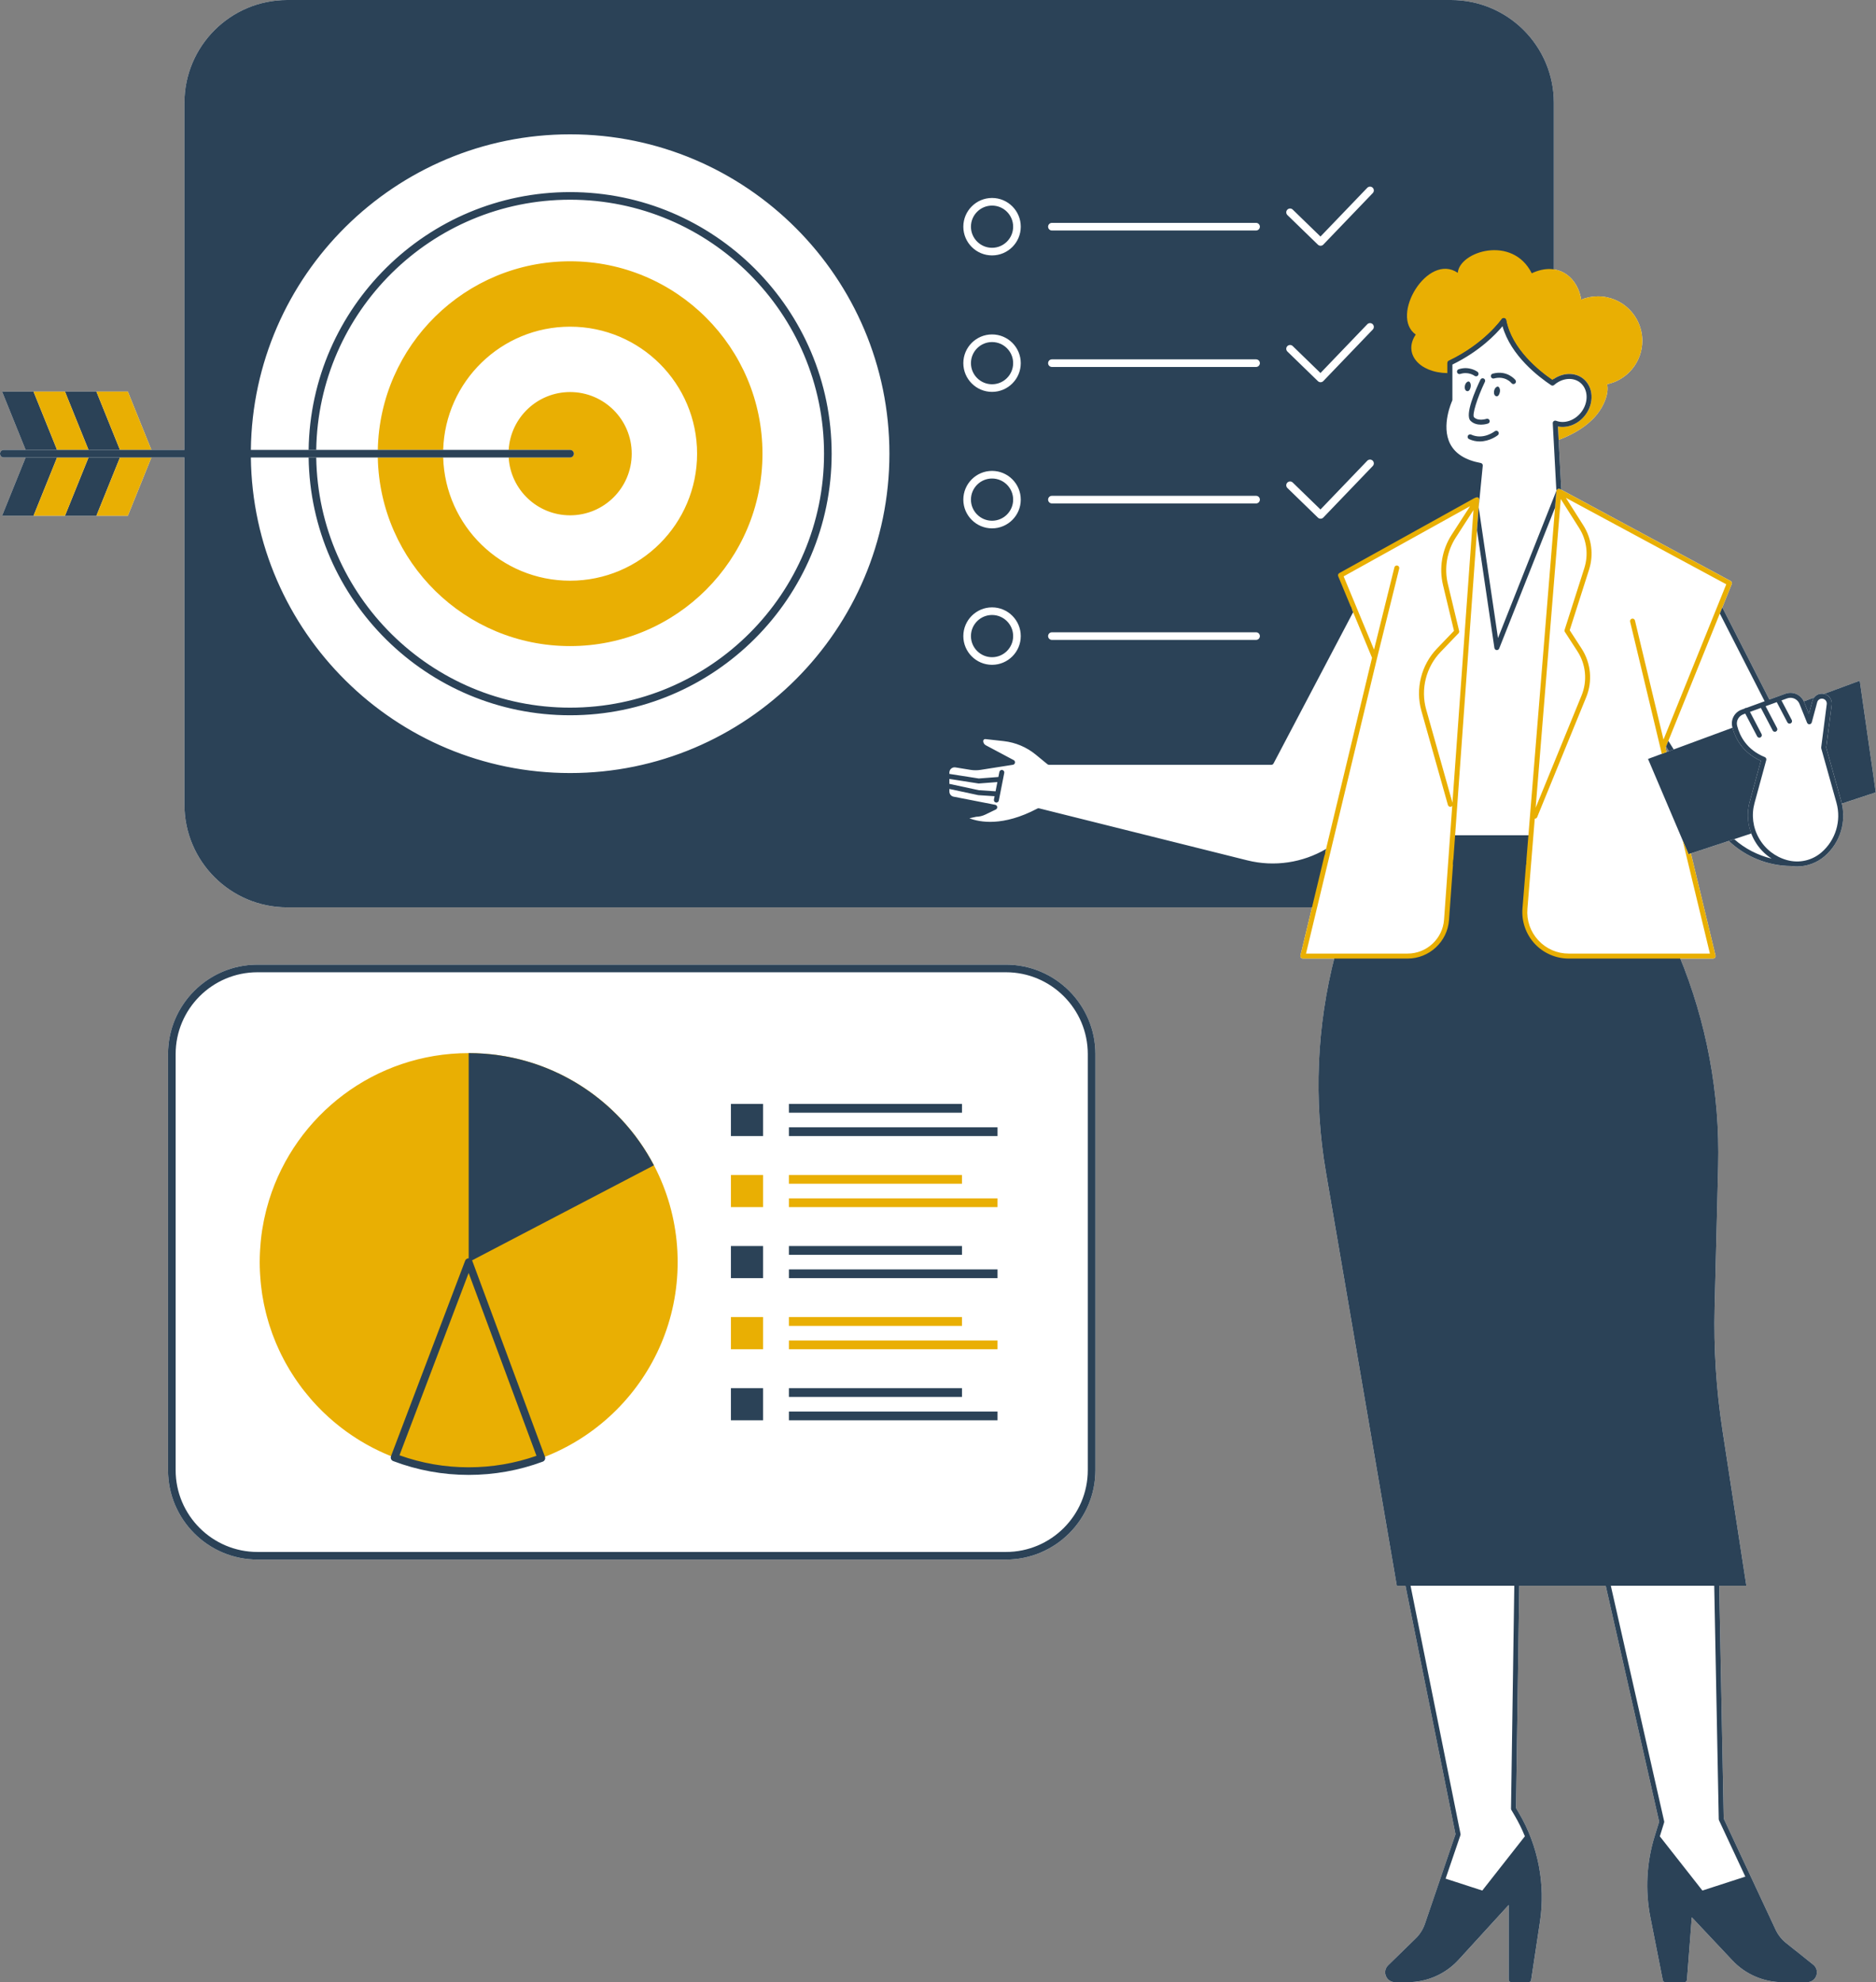 <?xml version="1.0" encoding="UTF-8" standalone="no"?><svg xmlns="http://www.w3.org/2000/svg" xmlns:xlink="http://www.w3.org/1999/xlink" fill="#2b4257" height="398.3" preserveAspectRatio="xMidYMid meet" version="1" viewBox="0.0 0.0 377.0 398.3" width="377" zoomAndPan="magnify"><rect x="0.0" y="0.0" width="377.0" height="398.3" fill="#808080" stroke="none"/><g fill="#ffffff" id="change1_2"><path d="M376.951,159.226l-3.217-22.445l-7.178,2.652c0.006,0.001,0.012,0.001,0.018,0.002 c-0.791-0.182-1.574,0.13-2.029,0.741l-2.059,0.761c0.023,0.049,0.053,0.091,0.074,0.142c-0.6-1.494-2.253-2.233-3.769-1.683 l-3.221,1.171l-9.456-18.517l1.893-4.683c0.095-0.236-0.002-0.507-0.227-0.628l-34.025-18.337l-0.534-10.014 c2.643-0.974,7.11-3.151,9.017-7.196c0.819-1.737,0.933-3.027,0.725-3.984c4.038-0.855,7.069-4.438,7.069-8.731 c0-4.93-3.997-8.927-8.927-8.927c-1.187,0-2.316,0.236-3.352,0.657c-0.477-3.089-2.506-5.641-5.492-6.078V20.672 C312.262,9.255,303.006,0,291.59,0H57.733C46.316,0,37.062,9.255,37.062,20.672v69.726h-6.638l-4.73-11.707h-6.318h-6.318H6.739 H0.42l4.73,11.707H0.766C0.343,90.398,0,90.741,0,91.164s0.343,0.766,0.766,0.766H5.15l-4.73,11.707h6.318h6.318h6.318h6.318 l4.73-11.707h6.638v69.727c0,11.417,9.255,20.672,20.672,20.672h205.926l-2.325,9.668c-0.035,0.149-0.001,0.307,0.094,0.427 s0.239,0.19,0.393,0.19h6.303c-3.533,13.997-4.123,28.594-1.678,42.859l14.255,83.172h1.746l10.051,49.923l-6.147,18.017 c-0.374,1.097-1.011,2.104-1.841,2.914l-5.545,5.408c-0.588,0.573-0.761,1.401-0.451,2.161s1.012,1.232,1.832,1.232h2.582 c3.867,0,7.582-1.638,10.19-4.493l10.068-11.019v15.012c0,0.276,0.224,0.5,0.5,0.5h3.518c0.247,0,0.457-0.181,0.494-0.425 l1.774-11.713c1.142-7.533-0.36-15.297-4.229-21.86l-0.586-0.994l0.656-44.663h17.372l10.738,47.414l-0.905,2.918 c-1.632,5.26-1.929,10.895-0.86,16.297l2.496,12.623c0.046,0.234,0.252,0.403,0.49,0.403h3.87c0.262,0,0.479-0.201,0.498-0.462 l0.969-12.58l8.184,8.698c2.6,2.761,6.264,4.344,10.053,4.344h4.928c0.852,0,1.585-0.52,1.866-1.323 c0.281-0.805,0.033-1.667-0.632-2.199l-5.46-4.361c-0.888-0.709-1.61-1.628-2.091-2.657l-10.429-22.323l-0.907-46.791h5.451 l-4.791-31.183c-1.26-8.199-1.789-16.495-1.582-24.787l0.711-28.443c0.356-14.271-2.252-28.435-7.613-41.618h6.59 c0.153,0,0.298-0.07,0.393-0.19s0.129-0.277,0.094-0.427l-4.941-20.509l7.612-2.513c3.36,3.186,7.86,5.021,12.536,5.043 c0.395,0.055,0.79,0.087,1.184,0.087c2.013,0,3.986-0.715,5.552-2.062c3.024-2.599,4.342-6.702,3.438-10.564L376.951,159.226z M335.179,151.024l-0.278,0.103l-0.202-0.839l0.11-0.273v0l0.585,0.929L335.179,151.024z"/><path d="M202.157,193.835H51.741c-9.911,0-17.975,8.063-17.975,17.975v83.597c0,9.912,8.063,17.976,17.975,17.976 h150.416c9.912,0,17.976-8.063,17.976-17.976v-83.597C220.133,201.898,212.069,193.835,202.157,193.835z"/></g><g id="change1_1"><path d="M304.812,364.555c3.822,6.485,5.294,14.089,4.166,21.532l-1.774,11.712h-3.518v-16.3l-10.937,11.97 c-2.52,2.759-6.084,4.33-9.821,4.33h-2.583c-1.325,0-1.98-1.61-1.032-2.535l5.544-5.408c0.891-0.869,1.564-1.935,1.966-3.112 l6.19-18.144l-10.671-53.002h22.515l-0.704,47.843L304.812,364.555z M358.606,390.806c-0.952-0.761-1.716-1.731-2.232-2.836 l-10.473-22.419l-0.968-49.953h-22.427l11.434,50.481l-0.945,3.046c-1.612,5.197-1.903,10.713-0.848,16.051l2.496,12.623h3.87 l1.055-13.709l8.959,9.522c2.514,2.672,6.02,4.187,9.688,4.187h4.928c1.397,0,2.014-1.76,0.922-2.632L358.606,390.806z M369.538,161.172l-3.057-10.923l1.118-8.693c0.098-0.757-0.395-1.463-1.139-1.634c-0.777-0.178-1.555,0.29-1.762,1.059l-1.09,4.049 l-1.514-3.765c-0.496-1.235-1.883-1.854-3.134-1.399l-3.637,1.322l-9.76-19.115l1.979-4.893l-34.271-18.47l-0.73-13.688 c1.833,0.701,4.141,0.003,5.594-1.862c1.729-2.218,1.586-5.221-0.32-6.707c-1.651-1.287-4.081-1.008-5.826,0.53 c-2.296-1.521-8.582-6.201-9.799-12.573c0,0-3.43,5.013-10.818,8.531v7.388c0,0-5.218,11.111,6.104,13.196l-0.674,6.873 l-0.042,0.004l-27.377,15.195l2.592,6.247l-16.488,31.337H210.81l-2.336-1.921c-1.919-1.578-4.256-2.564-6.725-2.838l-3.67-0.408 c-0.528-0.059-0.99,0.355-0.99,0.886c0,0.542,0.299,1.04,0.777,1.294l5.614,2.987l-6.501,1.024c-0.626,0.099-1.265,0.097-1.89-0.005 l-3.004-0.49c-0.942-0.154-1.797,0.573-1.797,1.527v3.823c0,0.74,0.524,1.377,1.251,1.519l8.365,1.632l-2.111,1.023 c-0.521,0.253-1.092,0.385-1.671,0.388l-2.8,0.621c0,0,5.41,3.948,15.377-1.329l41.827,10.448c5.699,1.424,11.57,0.443,16.393-2.445 l-5.097,21.197h21.061c4.107,0,7.518-3.174,7.812-7.271l1.222-17.003h15.736l-1.198,14.733c-0.417,5.14,3.641,9.541,8.797,9.541 h29.008l-10.085-41.864l0.537-1.327l10.267,16.304c3.266,5.187,8.943,8.269,14.976,8.286c1.191,0.177,2.394,0.072,3.527-0.275 l0.034-0.004v-0.006c1.031-0.321,2.005-0.839,2.848-1.563C369.369,169.08,370.607,164.989,369.538,161.172z M264.849,49.168 c0.143,0.139,0.334,0.216,0.533,0.216c0.005,0,0.009,0,0.014,0c0.204-0.004,0.397-0.088,0.539-0.235l9.937-10.351 c0.293-0.305,0.283-0.79-0.022-1.083c-0.305-0.292-0.789-0.28-1.083,0.022l-9.403,9.795l-5.579-5.415 c-0.302-0.295-0.787-0.287-1.083,0.017c-0.294,0.304-0.287,0.788,0.017,1.083L264.849,49.168z M193.59,45.551 c0-3.183,2.59-5.772,5.772-5.772s5.771,2.59,5.771,5.772s-2.589,5.771-5.771,5.771S193.59,48.734,193.59,45.551z M195.121,45.551 c0,2.338,1.902,4.24,4.241,4.24c2.338,0,4.24-1.902,4.24-4.24c0-2.339-1.902-4.241-4.24-4.241 C197.023,41.31,195.121,43.213,195.121,45.551z M211.392,46.317h41.028c0.423,0,0.766-0.343,0.766-0.766s-0.343-0.766-0.766-0.766 h-41.028c-0.423,0-0.766,0.343-0.766,0.766S210.969,46.317,211.392,46.317z M264.849,76.59c0.143,0.139,0.334,0.216,0.533,0.216 c0.005,0,0.009,0,0.014,0c0.204-0.004,0.397-0.088,0.539-0.235l9.937-10.352c0.293-0.305,0.283-0.79-0.022-1.083 c-0.305-0.293-0.789-0.281-1.083,0.022l-9.403,9.796l-5.579-5.416c-0.302-0.295-0.787-0.288-1.083,0.017 c-0.294,0.304-0.287,0.788,0.017,1.083L264.849,76.59z M193.59,72.973c0-3.183,2.59-5.772,5.772-5.772s5.771,2.59,5.771,5.772 s-2.589,5.771-5.771,5.771S193.59,76.156,193.59,72.973z M195.121,72.973c0,2.338,1.902,4.24,4.241,4.24 c2.338,0,4.24-1.902,4.24-4.24c0-2.339-1.902-4.241-4.24-4.241C197.023,68.732,195.121,70.634,195.121,72.973z M211.392,73.739 h41.028c0.423,0,0.766-0.343,0.766-0.766s-0.343-0.766-0.766-0.766h-41.028c-0.423,0-0.766,0.343-0.766,0.766 S210.969,73.739,211.392,73.739z M264.849,104.012c0.143,0.139,0.334,0.216,0.533,0.216c0.005,0,0.009,0,0.014,0 c0.204-0.004,0.397-0.088,0.539-0.235l9.937-10.352c0.293-0.305,0.283-0.79-0.022-1.083c-0.305-0.293-0.789-0.281-1.083,0.022 l-9.403,9.796l-5.579-5.416c-0.302-0.294-0.787-0.287-1.083,0.017c-0.294,0.304-0.287,0.788,0.017,1.083L264.849,104.012z M193.59,100.395c0-3.183,2.59-5.772,5.772-5.772s5.771,2.59,5.771,5.772s-2.589,5.771-5.771,5.771S193.59,103.578,193.59,100.395z M195.121,100.395c0,2.338,1.902,4.24,4.241,4.24c2.338,0,4.24-1.902,4.24-4.24c0-2.339-1.902-4.241-4.24-4.241 C197.023,96.154,195.121,98.056,195.121,100.395z M211.392,101.161h41.028c0.423,0,0.766-0.343,0.766-0.766 s-0.343-0.766-0.766-0.766h-41.028c-0.423,0-0.766,0.343-0.766,0.766S210.969,101.161,211.392,101.161z M193.59,127.817 c0-3.183,2.59-5.772,5.772-5.772s5.771,2.59,5.771,5.772s-2.589,5.771-5.771,5.771S193.59,131,193.59,127.817z M195.121,127.817 c0,2.338,1.902,4.24,4.241,4.24c2.338,0,4.24-1.902,4.24-4.24c0-2.339-1.902-4.241-4.24-4.241 C197.023,123.576,195.121,125.478,195.121,127.817z M211.392,128.583h41.028c0.423,0,0.766-0.343,0.766-0.766 s-0.343-0.766-0.766-0.766h-41.028c-0.423,0-0.766,0.343-0.766,0.766S210.969,128.583,211.392,128.583z M114.565,156.101 c35.864,0,64.937-29.073,64.937-64.937c0-35.864-29.073-64.937-64.937-64.937S49.628,55.3,49.628,91.164 C49.628,127.027,78.702,156.101,114.565,156.101z M202.158,194.6H51.741c-9.504,0-17.209,7.705-17.209,17.21v83.596 c0,9.505,7.705,17.21,17.209,17.21h150.417c9.504,0,17.209-7.705,17.209-17.21V211.81C219.367,202.305,211.662,194.6,202.158,194.6z" fill="#ffffff"/></g><g id="change2_1"><path d="M346.153,287.461l4.791,31.183h-70.243l-14.255-83.172c-2.474-14.435-1.847-29.21,1.799-43.359h14.637 c4.107,0,7.518-3.174,7.812-7.271l1.222-17.003h15.736l-1.198,14.733c-0.417,5.14,3.641,9.541,8.797,9.541h22.22 c5.499,13.325,8.172,27.668,7.812,42.118l-0.711,28.443C344.364,270.967,344.893,279.262,346.153,287.461z M199.362,77.214 c2.338,0,4.24-1.902,4.24-4.24c0-2.339-1.902-4.241-4.24-4.241c-2.339,0-4.241,1.902-4.241,4.241 C195.121,75.311,197.023,77.214,199.362,77.214z M199.362,132.057c2.338,0,4.24-1.902,4.24-4.24c0-2.339-1.902-4.241-4.24-4.241 c-2.339,0-4.241,1.902-4.241,4.241C195.121,130.155,197.023,132.057,199.362,132.057z M199.362,104.635 c2.338,0,4.24-1.902,4.24-4.24c0-2.339-1.902-4.241-4.24-4.241c-2.339,0-4.241,1.902-4.241,4.241 C195.121,102.733,197.023,104.635,199.362,104.635z M199.362,49.792c2.338,0,4.24-1.902,4.24-4.24c0-2.339-1.902-4.241-4.24-4.241 c-2.339,0-4.241,1.902-4.241,4.241C195.121,47.889,197.023,49.792,199.362,49.792z M13.057,103.637h6.318l4.73-11.707h-6.318 L13.057,103.637z M0.42,103.637h6.318l4.73-11.707H5.15L0.42,103.637z M13.057,78.691l4.73,11.707h6.318l-4.73-11.707H13.057z M0.42,78.691l4.73,11.707h6.318l-4.73-11.707H0.42z M114.565,38.599c-28.728,0-52.132,23.168-52.545,51.799h1.531 c0.413-27.786,23.131-50.268,51.014-50.268c28.14,0,51.033,22.894,51.033,51.033s-22.894,51.033-51.033,51.033 c-27.883,0-50.601-22.481-51.014-50.268h-1.531c0.413,28.631,23.817,51.799,52.545,51.799c28.984,0,52.564-23.58,52.564-52.564 S143.55,38.599,114.565,38.599z M266.918,170.917l-2.744,11.411H57.733c-11.417,0-20.672-9.255-20.672-20.672V20.672 C37.062,9.255,46.316,0,57.733,0H291.59c11.417,0,20.672,9.255,20.672,20.672v56.105c-0.09,0.07-0.186,0.13-0.272,0.206 c-2.296-1.521-8.582-6.201-9.799-12.573c0,0-3.43,5.013-10.818,8.531v7.388c0,0-5.218,11.111,6.104,13.196l-0.674,6.873 l-0.042,0.004l-27.377,15.195l2.592,6.247l-16.488,31.337H210.81l-2.336-1.921c-1.919-1.578-4.256-2.564-6.725-2.838l-3.67-0.408 c-0.528-0.059-0.99,0.355-0.99,0.886c0,0.542,0.299,1.04,0.777,1.294l5.614,2.987l-6.501,1.024c-0.626,0.099-1.265,0.097-1.89-0.005 l-3.004-0.49c-0.942-0.154-1.797,0.573-1.797,1.527v3.823c0,0.74,0.524,1.377,1.251,1.519l8.365,1.632l-2.111,1.023 c-0.521,0.253-1.092,0.385-1.671,0.388l-2.8,0.621c0,0,5.41,3.948,15.377-1.329l41.827,10.448c0.65,0.162,1.302,0.284,1.955,0.385 c0.194,0.03,0.388,0.05,0.582,0.074c0.476,0.06,0.951,0.106,1.426,0.135c0.2,0.012,0.398,0.023,0.598,0.029 c0.533,0.017,1.064,0.014,1.594-0.008c0.115-0.005,0.231-0.003,0.347-0.01c0.675-0.039,1.347-0.108,2.012-0.209 c0.02-0.003,0.04-0.008,0.059-0.011c0.634-0.098,1.26-0.23,1.881-0.384c0.108-0.027,0.215-0.057,0.323-0.085 c0.566-0.149,1.125-0.321,1.676-0.515c0.076-0.027,0.152-0.051,0.228-0.079C264.495,172.212,265.737,171.623,266.918,170.917z M258.717,43.216l6.132,5.951c0.143,0.139,0.334,0.216,0.533,0.216c0.005,0,0.009,0,0.014,0c0.204-0.004,0.397-0.088,0.539-0.235 l9.937-10.351c0.293-0.305,0.283-0.79-0.022-1.083c-0.305-0.292-0.789-0.28-1.083,0.022l-9.403,9.795l-5.579-5.415 c-0.302-0.295-0.787-0.287-1.083,0.017C258.406,42.437,258.413,42.922,258.717,43.216z M258.717,70.638l6.132,5.952 c0.143,0.139,0.334,0.216,0.533,0.216c0.005,0,0.009,0,0.014,0c0.204-0.004,0.397-0.088,0.539-0.235l9.937-10.352 c0.293-0.305,0.283-0.79-0.022-1.083c-0.305-0.293-0.789-0.281-1.083,0.022l-9.403,9.796l-5.579-5.416 c-0.302-0.295-0.787-0.288-1.083,0.017C258.406,69.859,258.413,70.343,258.717,70.638z M258.717,98.06l6.132,5.952 c0.143,0.139,0.334,0.216,0.533,0.216c0.005,0,0.009,0,0.014,0c0.204-0.004,0.397-0.088,0.539-0.235l9.937-10.352 c0.293-0.305,0.283-0.79-0.022-1.083c-0.305-0.293-0.789-0.281-1.083,0.022l-9.403,9.796l-5.579-5.416 c-0.302-0.294-0.787-0.287-1.083,0.017C258.406,97.281,258.413,97.765,258.717,98.06z M210.626,45.551 c0,0.423,0.343,0.766,0.766,0.766h41.028c0.423,0,0.766-0.343,0.766-0.766s-0.343-0.766-0.766-0.766h-41.028 C210.969,44.786,210.626,45.129,210.626,45.551z M210.626,72.973c0,0.423,0.343,0.766,0.766,0.766h41.028 c0.423,0,0.766-0.343,0.766-0.766s-0.343-0.766-0.766-0.766h-41.028C210.969,72.208,210.626,72.55,210.626,72.973z M210.626,100.395 c0,0.423,0.343,0.766,0.766,0.766h41.028c0.423,0,0.766-0.343,0.766-0.766s-0.343-0.766-0.766-0.766h-41.028 C210.969,99.63,210.626,99.972,210.626,100.395z M210.626,127.817c0,0.423,0.343,0.766,0.766,0.766h41.028 c0.423,0,0.766-0.343,0.766-0.766s-0.343-0.766-0.766-0.766h-41.028C210.969,127.051,210.626,127.394,210.626,127.817z M193.59,45.551c0,3.183,2.59,5.771,5.772,5.771s5.771-2.589,5.771-5.771s-2.589-5.772-5.771-5.772S193.59,42.369,193.59,45.551z M193.59,72.973c0,3.183,2.59,5.771,5.772,5.771s5.771-2.589,5.771-5.771s-2.589-5.772-5.771-5.772S193.59,69.791,193.59,72.973z M193.59,100.395c0,3.183,2.59,5.771,5.772,5.771s5.771-2.589,5.771-5.771s-2.589-5.772-5.771-5.772S193.59,97.213,193.59,100.395z M193.59,127.817c0,3.183,2.59,5.771,5.772,5.771s5.771-2.589,5.771-5.771s-2.589-5.772-5.771-5.772S193.59,124.634,193.59,127.817z M179.502,91.164c0-35.864-29.073-64.937-64.937-64.937S49.628,55.3,49.628,91.164c0,35.864,29.074,64.937,64.938,64.937 S179.502,127.027,179.502,91.164z M373.734,136.781l-7.178,2.652c0.006,0.001,0.012,0.001,0.018,0.002 c0.999,0.229,1.653,1.168,1.522,2.186l-1.105,8.591l3.029,10.825c0.041,0.147,0.072,0.295,0.106,0.442l6.825-2.253L373.734,136.781z M353.865,152.882c-3.654-1.644-5.116-4.479-5.699-6.656l-16.979,6.272l8.141,19.146l12.613-4.163 c-0.777-2.035-0.901-4.254-0.316-6.396L353.865,152.882z M362.559,141.079l0.956,2.378l0.701-2.605 c0.068-0.252,0.182-0.479,0.329-0.675l-2.06,0.761C362.508,140.986,362.538,141.028,362.559,141.079z M146.885,228.279h6.456v-6.456 h-6.456V228.279z M158.542,221.822v1.761h34.778v-1.761H158.542z M158.542,228.279h41.922v-1.761h-41.922V228.279z M146.885,256.836 h6.456v-6.456h-6.456V256.836z M158.542,250.38v1.761h34.778v-1.761H158.542z M158.542,256.836h41.922v-1.761h-41.922V256.836z M146.885,285.393h6.456v-6.456h-6.456V285.393z M158.542,278.937v1.761h34.778v-1.761H158.542z M158.542,285.393h41.922v-1.761 h-41.922V285.393z" fill="#2b4257"/></g><g id="change3_1"><path d="M153.226,91.164c0,21.352-17.309,38.661-38.661,38.661c-21.095,0-38.232-16.898-38.642-37.895h13.139 c0.406,13.741,11.664,24.757,25.503,24.757c14.096,0,25.522-11.427,25.522-25.522s-11.427-25.522-25.522-25.522 c-13.839,0-25.097,11.016-25.503,24.757H75.924c0.41-20.997,17.547-37.895,38.642-37.895 C135.917,52.503,153.226,69.812,153.226,91.164z M19.375,103.637h6.318l4.73-11.707h-6.318L19.375,103.637z M6.739,103.637h6.318 l4.73-11.707h-6.318L6.739,103.637z M19.375,78.691l4.73,11.707h6.318l-4.73-11.707H19.375z M6.739,78.691l4.73,11.707h6.318 l-4.73-11.707H6.739z M114.565,91.929H102.22c0.397,6.481,5.765,11.618,12.346,11.618c6.839,0,12.384-5.544,12.384-12.384 c0-6.84-5.545-12.384-12.384-12.384c-6.581,0-11.948,5.138-12.346,11.618h12.346c0.423,0,0.766,0.343,0.766,0.766 S114.988,91.929,114.565,91.929z M311.958,76.36c1.92-1.489,4.457-1.632,6.164-0.302c2.119,1.653,2.302,4.977,0.407,7.409 c-1.375,1.764-3.537,2.617-5.451,2.228l0.144,2.693c2.643-0.974,7.11-3.151,9.017-7.196c0.819-1.737,0.933-3.027,0.725-3.984 c4.038-0.855,7.069-4.438,7.069-8.731c0-4.93-3.997-8.927-8.927-8.927c-1.187,0-2.316,0.236-3.352,0.657 c-0.687-4.448-4.587-7.792-9.935-5.296c-3.87-7.74-14.512-4.398-14.864-0.088c-6.068-4.134-13.72,8.707-8.443,12.401 c-2.563,3.769,0.633,7.656,6.36,7.751v-2.034c0-0.192,0.111-0.368,0.285-0.451c7.166-3.413,10.586-8.313,10.62-8.362 c0.113-0.167,0.314-0.247,0.515-0.207c0.197,0.041,0.351,0.197,0.389,0.396C303.8,70.173,309.316,74.56,311.958,76.36z M348.007,117.367l-13.309,32.921l0.202,0.839l-0.945,0.349l-0.267-1.109c0,0,0-0.001,0-0.001c0,0,0,0,0,0l-6.099-25.446 c-0.064-0.269,0.102-0.538,0.37-0.603c0.271-0.068,0.538,0.102,0.603,0.37l5.734,23.926l12.614-31.205l-32.229-17.37l3.508,5.536 c1.686,2.657,2.103,5.901,1.145,8.9l-3.887,12.166l2.396,3.697c1.885,2.91,2.228,6.565,0.915,9.777l-9.847,24.079 c-0.079,0.193-0.266,0.311-0.463,0.311c-0.008,0-0.017-0.004-0.024-0.005l-1.473,18.113c-0.19,2.346,0.583,4.589,2.178,6.318 c1.595,1.73,3.769,2.683,6.121,2.683h28.374l-5.482-22.758l1.186,2.79l0.477-0.157l4.941,20.509 c0.035,0.149,0.001,0.307-0.094,0.427s-0.239,0.19-0.393,0.19h-29.009c-2.597,0-5.096-1.095-6.856-3.005 c-1.761-1.909-2.649-4.488-2.438-7.077l6.817-83.861c0.014-0.169,0.111-0.318,0.26-0.399c0.148-0.08,0.327-0.081,0.476-0.001 l34.271,18.47C348.005,116.86,348.102,117.13,348.007,117.367z M317.346,106.108l-3.699-5.838l-5.043,62.036l9.23-22.57 c1.188-2.908,0.879-6.219-0.829-8.855l-2.524-3.896c-0.081-0.125-0.102-0.281-0.057-0.424l3.958-12.392 C319.249,111.453,318.871,108.514,317.346,106.108z M94.188,211.611c-18.854,0-34.806,12.424-40.115,29.532l0,0 c-0.18,0.581-0.344,1.168-0.5,1.759c-0.05,0.191-0.096,0.384-0.144,0.576c-0.107,0.432-0.208,0.867-0.301,1.305 c-0.042,0.195-0.084,0.39-0.124,0.586c-0.116,0.582-0.223,1.167-0.314,1.758c-0.005,0.033-0.012,0.066-0.017,0.1 c-0.095,0.62-0.171,1.245-0.238,1.874c-0.02,0.191-0.037,0.383-0.055,0.575c-0.043,0.468-0.079,0.939-0.107,1.411 c-0.012,0.192-0.024,0.384-0.033,0.578c-0.029,0.645-0.049,1.292-0.049,1.944c0,0.657,0.02,1.309,0.049,1.959 c0.009,0.199,0.023,0.397,0.035,0.596c0.028,0.462,0.062,0.922,0.105,1.38c0.02,0.212,0.04,0.424,0.062,0.635 c0.054,0.497,0.117,0.991,0.188,1.483c0.021,0.144,0.038,0.29,0.06,0.434c0.097,0.622,0.207,1.24,0.331,1.853 c0.035,0.172,0.075,0.342,0.112,0.513c0.096,0.448,0.198,0.893,0.308,1.335c0.055,0.219,0.111,0.437,0.169,0.655 c0.11,0.411,0.226,0.818,0.348,1.224c0.061,0.202,0.119,0.405,0.182,0.605c0.182,0.574,0.373,1.145,0.578,1.708 c0.05,0.137,0.106,0.271,0.157,0.407c0.165,0.438,0.335,0.873,0.514,1.304c0.095,0.229,0.194,0.455,0.293,0.681 c0.148,0.339,0.3,0.676,0.457,1.011c0.11,0.236,0.221,0.471,0.335,0.704c0.17,0.347,0.349,0.69,0.528,1.032 c0.115,0.218,0.226,0.438,0.345,0.654c0.259,0.472,0.527,0.937,0.804,1.398c0.148,0.247,0.303,0.49,0.457,0.733 c0.165,0.263,0.331,0.525,0.502,0.783c0.171,0.259,0.344,0.516,0.521,0.771c0.164,0.236,0.331,0.469,0.499,0.702 c0.187,0.258,0.372,0.518,0.564,0.772c0.164,0.216,0.334,0.427,0.502,0.64c0.377,0.478,0.764,0.948,1.161,1.41 c0.15,0.174,0.298,0.349,0.451,0.52c0.242,0.272,0.489,0.54,0.738,0.805c0.148,0.158,0.297,0.314,0.447,0.469 c0.263,0.272,0.528,0.543,0.798,0.808c0.107,0.105,0.217,0.207,0.326,0.311c0.631,0.606,1.28,1.194,1.948,1.759 c0.036,0.03,0.07,0.062,0.106,0.092c0.325,0.273,0.656,0.538,0.988,0.801c0.12,0.095,0.24,0.19,0.361,0.284 c0.334,0.259,0.672,0.513,1.014,0.762c0.096,0.07,0.194,0.138,0.292,0.207c1.154,0.824,2.351,1.59,3.588,2.296 c0.076,0.043,0.151,0.088,0.228,0.131c0.394,0.222,0.792,0.436,1.194,0.645c0.098,0.051,0.196,0.101,0.294,0.151 c5.721,2.919,12.193,4.576,19.056,4.576c23.194,0,41.996-18.802,41.996-41.997C136.184,230.414,117.381,211.611,94.188,211.611z M146.885,242.557h6.456v-6.456h-6.456V242.557z M193.319,236.101h-34.778v1.761h34.778V236.101z M158.542,242.557h41.922v-1.761 h-41.922V242.557z M146.885,271.115h6.456v-6.456h-6.456V271.115z M193.319,264.658h-34.778v1.761h34.778V264.658z M158.542,271.115 h41.922v-1.761h-41.922V271.115z M297.03,99.98c0.155,0.099,0.243,0.274,0.23,0.458l-6.067,84.439 c-0.312,4.338-3.963,7.735-8.312,7.735H261.82c-0.153,0-0.298-0.07-0.393-0.19s-0.129-0.277-0.094-0.427l14.387-59.823 l-6.798-16.385c-0.098-0.234-0.003-0.505,0.22-0.629l27.377-15.194C296.68,99.875,296.878,99.882,297.03,99.98z M296.11,102.5 l-3.564,5.523c-1.77,2.744-2.348,6.139-1.586,9.314l2.269,9.453c0.04,0.165-0.008,0.34-0.126,0.463l-3.598,3.747 c-2.938,3.059-4.049,7.495-2.898,11.577l5.277,18.724L296.11,102.5z M291.84,161.922c-0.063,0.081-0.145,0.148-0.25,0.178 c-0.046,0.013-0.091,0.019-0.136,0.019c-0.219,0-0.419-0.144-0.481-0.364l-5.328-18.904c-1.246-4.423-0.043-9.229,3.141-12.542 l3.408-3.55l-2.205-9.188c-0.825-3.438-0.199-7.116,1.719-10.09l3.719-5.765l-25.408,14.101l6.107,14.72l4.091-16.526 c0.066-0.268,0.339-0.431,0.605-0.365c0.269,0.066,0.432,0.338,0.365,0.605l-4.455,17.997c0,0,0,0.001,0,0.001l-14.276,59.364 h20.427c3.826,0,7.039-2.99,7.313-6.808L291.84,161.922z" fill="#e9af03"/></g><g id="change4_1"><path d="M305.242,364.301c3.869,6.563,5.371,14.327,4.229,21.86l-1.774,11.713c-0.037,0.244-0.247,0.425-0.494,0.425h-3.518 c-0.276,0-0.5-0.224-0.5-0.5v-15.012l-10.068,11.019c-2.608,2.855-6.323,4.493-10.19,4.493h-2.582c-0.82,0-1.522-0.473-1.832-1.232 s-0.137-1.588,0.451-2.161l5.545-5.408c0.83-0.81,1.467-1.817,1.841-2.914l6.147-18.017l-10.051-49.923h1.02l10.038,49.858 c0.018,0.087,0.012,0.177-0.017,0.26l-2.98,8.734l7.373,2.391l8.562-10.901c-0.585-1.435-1.269-2.833-2.061-4.177l-0.657-1.115 c-0.047-0.079-0.07-0.17-0.069-0.262l0.658-44.788h1l-0.656,44.663L305.242,364.301z M358.919,390.416 c-0.888-0.709-1.61-1.628-2.091-2.657l-10.429-22.323l-0.907-46.791h-1l0.909,46.916c0.001,0.069,0.018,0.139,0.047,0.202 l5.292,11.327l-8.625,2.797l-8.555-10.892l0.859-2.767c0.026-0.084,0.029-0.173,0.01-0.259l-10.718-47.324h-1.025l10.738,47.414 l-0.905,2.918c-1.632,5.26-1.929,10.895-0.86,16.297l2.496,12.623c0.046,0.234,0.252,0.403,0.49,0.403h3.87 c0.262,0,0.479-0.201,0.498-0.462l0.969-12.58l8.184,8.698c2.6,2.761,6.264,4.344,10.053,4.344h4.928 c0.852,0,1.585-0.52,1.866-1.323c0.281-0.805,0.033-1.667-0.632-2.199L358.919,390.416z M48.882,91.929H0.766 C0.343,91.929,0,91.587,0,91.164s0.343-0.766,0.766-0.766h48.116c0.414-35.876,29.712-64.938,65.684-64.938 c36.229,0,65.703,29.475,65.703,65.703s-29.475,65.703-65.703,65.703C78.594,156.867,49.295,127.805,48.882,91.929z M115.331,91.164 c0,0.423-0.343,0.766-0.766,0.766H50.413c0.414,35.032,29.024,63.406,64.152,63.406c35.385,0,64.172-28.787,64.172-64.172 s-28.787-64.172-64.172-64.172c-35.128,0-63.739,28.374-64.152,63.406h64.152C114.988,90.398,115.331,90.741,115.331,91.164z M296.15,101.916c0,0.006,0.001,0.011,0,0.017l0.006-0.083L296.15,101.916z M197.72,148.607c-0.084,0.075-0.13,0.179-0.13,0.292 c0,0.358,0.196,0.685,0.512,0.853l5.614,2.987c0.189,0.101,0.293,0.312,0.258,0.524c-0.036,0.212-0.203,0.377-0.415,0.411 l-6.501,1.024c-0.683,0.105-1.373,0.104-2.05-0.007l-3.003-0.49c-0.309-0.049-0.612,0.037-0.848,0.235 c-0.234,0.199-0.369,0.491-0.369,0.799v0.272l5.91,0.922l3.936-0.299l0.2-1.013c0.053-0.271,0.316-0.452,0.587-0.394 c0.271,0.053,0.447,0.315,0.394,0.587l-1.094,5.554c-0.047,0.238-0.256,0.403-0.489,0.403c-0.032,0-0.065-0.003-0.098-0.01 c-0.271-0.053-0.447-0.315-0.394-0.587l0.134-0.678l-3.287-0.217l-5.799-1.242v0.525c0,0.5,0.356,0.933,0.847,1.027l8.365,1.632 c0.211,0.042,0.372,0.213,0.4,0.427c0.027,0.213-0.084,0.42-0.277,0.515l-2.112,1.024c-0.569,0.274-1.201,0.426-1.831,0.437 l-1.374,0.305c2.057,0.793,6.731,1.713,13.659-1.953c0.073-0.039,0.153-0.059,0.234-0.059c0.041,0,0.081,0.005,0.121,0.015 l41.826,10.448c5.489,1.373,11.155,0.457,15.833-2.279l-0.318,1.322c-3.181,1.683-6.75,2.588-10.397,2.588 c-1.781,0.001-3.58-0.215-5.36-0.659l-41.642-10.402c-10.017,5.228-15.507,1.37-15.736,1.202c-0.158-0.116-0.234-0.314-0.194-0.507 s0.189-0.343,0.381-0.386l2.801-0.621c0.035-0.008,0.07-0.012,0.105-0.012c0.501-0.003,1.004-0.119,1.456-0.338l0.764-0.37 l-6.896-1.345c-0.959-0.188-1.655-1.032-1.655-2.01v-3.823c0-0.603,0.264-1.171,0.723-1.561c0.46-0.39,1.061-0.558,1.655-0.46 l3.003,0.49c0.57,0.093,1.153,0.094,1.733,0.005l5.023-0.791l-4.294-2.285c-0.643-0.341-1.042-1.006-1.042-1.735 c0-0.396,0.169-0.773,0.463-1.037c0.294-0.263,0.686-0.391,1.081-0.346l3.671,0.408c2.572,0.286,4.988,1.306,6.986,2.949 l2.197,1.807h44.198l16.238-30.863l0.499,1.201l-15.992,30.395c-0.086,0.165-0.257,0.268-0.442,0.268H210.81 c-0.116,0-0.229-0.04-0.317-0.114l-2.336-1.921c-1.848-1.52-4.083-2.462-6.463-2.727l-3.67-0.408 C197.917,148.497,197.805,148.533,197.72,148.607z M190.788,156.52v0.991l5.938,1.277l3.343,0.216l0.365-1.855l-3.717,0.282 c-0.013,0.001-0.025,0.001-0.038,0.001c-0.025,0-0.052-0.002-0.077-0.006L190.788,156.52z M336.352,150.59l-1.082-1.718 l-0.462,1.143l0.585,0.929L336.352,150.59z M366.688,172.043c-1.565,1.347-3.539,2.062-5.552,2.062 c-0.394,0-0.789-0.032-1.184-0.087c-4.675-0.022-9.175-1.857-12.536-5.043l1.084-0.358c2.141,1.909,4.736,3.241,7.519,3.91 c-1.387-0.888-2.551-2.1-3.393-3.571c-1.376-2.403-1.731-5.198-1.002-7.87l2.24-8.202c-3.728-1.677-5.18-4.598-5.739-6.791 c-0.376-1.47,0.428-2.974,1.871-3.498l0.608-0.221c0.033-0.031,0.064-0.064,0.107-0.087c0.083-0.042,0.172-0.052,0.259-0.046 l3.651-1.328l-9.005-17.634l0.497-1.228l9.456,18.518l3.221-1.171c1.516-0.551,3.169,0.188,3.769,1.683l0.956,2.378l0.701-2.605 c0.278-1.035,1.312-1.657,2.357-1.416c0.999,0.229,1.653,1.168,1.522,2.186l-1.105,8.591l3.029,10.825 C371.136,165.024,369.828,169.344,366.688,172.043z M369.057,161.306L366,150.383c-0.019-0.064-0.023-0.132-0.015-0.198l1.118-8.692 c0.065-0.504-0.259-0.97-0.754-1.083c-0.523-0.122-1.031,0.19-1.169,0.701l-1.09,4.05c-0.056,0.208-0.238,0.356-0.452,0.369 c-0.237,0.021-0.414-0.113-0.494-0.312l-1.514-3.766c-0.309-0.77-1.039-1.236-1.82-1.236c-0.225,0-0.454,0.039-0.679,0.12 l-1.126,0.409l2.065,3.932c0.129,0.244,0.034,0.547-0.21,0.675c-0.074,0.039-0.153,0.058-0.232,0.058 c-0.18,0-0.354-0.098-0.442-0.268l-2.129-4.052l-2.243,0.816l2.304,4.404c0.128,0.244,0.033,0.547-0.212,0.675 c-0.073,0.038-0.153,0.057-0.231,0.057c-0.18,0-0.354-0.098-0.443-0.269l-2.365-4.522l-2.192,0.797l2.325,4.448 c0.128,0.244,0.033,0.547-0.212,0.675c-0.074,0.038-0.153,0.057-0.231,0.057c-0.18,0-0.354-0.098-0.443-0.269l-2.387-4.566 l-0.387,0.141c-0.957,0.349-1.492,1.342-1.244,2.311c0.523,2.049,1.911,4.803,5.556,6.288c0.234,0.096,0.36,0.351,0.294,0.595 l-2.354,8.622c-0.659,2.413-0.338,4.938,0.905,7.11c1.242,2.172,3.258,3.728,5.673,4.383c2.405,0.649,4.975,0.071,6.868-1.557 C368.883,168.838,370.068,164.921,369.057,161.306z M290.537,89.652c-1.978-3.849-0.014-8.644,0.335-9.432v-7.279 c0-0.192,0.111-0.368,0.285-0.451c7.166-3.413,10.586-8.313,10.62-8.362c0.113-0.167,0.314-0.247,0.515-0.207 c0.197,0.041,0.351,0.197,0.389,0.396c1.119,5.857,6.636,10.244,9.277,12.044c1.92-1.489,4.457-1.632,6.164-0.302 c2.119,1.653,2.302,4.977,0.407,7.409c-1.375,1.764-3.537,2.617-5.451,2.228l0.677,12.707l-0.247-0.133 c-0.148-0.08-0.327-0.079-0.476,0.001c-0.148,0.081-0.246,0.23-0.26,0.399l-0.271,3.336l-11.227,28.308 c-0.076,0.192-0.262,0.315-0.465,0.315c-0.019,0-0.038-0.001-0.058-0.003c-0.225-0.026-0.404-0.2-0.437-0.424l-3.495-23.651 l0.439-6.114c0.013-0.184-0.075-0.359-0.23-0.458c-0.152-0.098-0.351-0.105-0.511-0.016l-0.188,0.104l0.603-6.141 C293.805,93.26,291.653,91.824,290.537,89.652z M291.429,89.198c1.021,1.982,3.086,3.273,6.139,3.835 c0.255,0.048,0.433,0.282,0.407,0.541l-0.822,8.378l3.881,26.261l11.733-29.586l-0.725-13.579c-0.01-0.169,0.067-0.331,0.205-0.431 c0.136-0.101,0.316-0.123,0.473-0.062c1.678,0.642,3.74-0.059,5.021-1.702c1.557-1.997,1.452-4.691-0.233-6.005 c-1.414-1.104-3.597-0.891-5.187,0.511c-0.171,0.15-0.42,0.167-0.607,0.042c-2.457-1.629-8.114-5.923-9.77-11.853 c-1.305,1.579-4.566,5.022-10.071,7.708v7.073c0,0.073-0.017,0.146-0.047,0.212C291.802,80.59,289.536,85.522,291.429,89.198z M282.142,313.62h65.934c0.276,0,0.5-0.224,0.5-0.5s-0.224-0.5-0.5-0.5h-65.934c-0.276,0-0.5,0.224-0.5,0.5 S281.865,313.62,282.142,313.62z M220.133,211.809v83.597c0,9.912-8.063,17.976-17.976,17.976H51.741 c-9.911,0-17.975-8.063-17.975-17.976v-83.597c0-9.911,8.063-17.975,17.975-17.975h150.416 C212.069,193.835,220.133,201.898,220.133,211.809z M218.602,211.809c0-9.066-7.377-16.443-16.444-16.443H51.741 c-9.066,0-16.443,7.377-16.443,16.443v83.597c0,9.067,7.377,16.444,16.443,16.444h150.416c9.067,0,16.444-7.377,16.444-16.444 V211.809z M109.518,292.721c0.147,0.396-0.055,0.838-0.451,0.984c-4.763,1.768-9.769,2.664-14.879,2.664 c-5.21,0-10.314-0.935-15.171-2.779c-0.396-0.15-0.595-0.592-0.444-0.987l14.899-39.267c0.112-0.298,0.397-0.494,0.716-0.494 c0.001,0,0.002,0,0.003,0c0.319,0.001,0.604,0.2,0.715,0.499L109.518,292.721z M107.812,292.53L94.18,255.788l-13.901,36.636 c4.467,1.603,9.142,2.415,13.909,2.415C98.858,294.839,103.438,294.062,107.812,292.53z M300.599,77.867 c-0.469,0.412-0.565,1.632,0.105,1.752c0.432,0.077,0.62-0.433,0.7-0.804c0.059-0.277,0.048-0.569-0.068-0.827 C301.218,77.727,300.998,77.516,300.599,77.867z M295.531,77.789c0.06-0.277,0.048-0.569-0.068-0.827 c-0.117-0.261-0.337-0.471-0.736-0.12c-0.469,0.412-0.564,1.632,0.105,1.752C295.264,78.67,295.452,78.161,295.531,77.789z M295.521,84.561c0.61,0.605,1.407,0.769,2.088,0.769c0.76,0,1.375-0.203,1.422-0.219c0.262-0.089,0.401-0.371,0.313-0.633 s-0.369-0.4-0.633-0.314c-0.017,0.005-1.636,0.532-2.485-0.312c-0.437-0.433,0.604-3.83,2.182-7.128 c0.119-0.249,0.014-0.548-0.235-0.667s-0.549-0.014-0.667,0.235C296.506,78.379,294.312,83.363,295.521,84.561z M300.386,86.661 c-0.024,0.018-2.297,1.79-4.748,0.665c-0.249-0.111-0.547-0.005-0.663,0.247c-0.114,0.251-0.004,0.548,0.247,0.663 c0.742,0.34,1.465,0.469,2.134,0.469c2.033,0,3.567-1.193,3.651-1.261c0.217-0.172,0.253-0.486,0.081-0.702 C300.916,86.524,300.602,86.489,300.386,86.661z M300.23,76.05c2.251-0.604,3.473,0.874,3.523,0.938 c0.099,0.124,0.245,0.188,0.392,0.188c0.108,0,0.218-0.035,0.31-0.107c0.217-0.171,0.254-0.484,0.083-0.702 c-0.065-0.084-1.662-2.069-4.569-1.281c-0.267,0.072-0.424,0.347-0.352,0.613C299.69,75.964,299.963,76.122,300.23,76.05z M293.445,75.145c1.632-0.528,2.822,0.329,2.881,0.372c0.09,0.068,0.196,0.102,0.302,0.102c0.15,0,0.299-0.067,0.397-0.196 c0.167-0.22,0.126-0.533-0.094-0.701c-0.066-0.051-1.64-1.227-3.795-0.527c-0.263,0.085-0.406,0.367-0.321,0.63 C292.9,75.086,293.179,75.231,293.445,75.145z M291.994,173.733h14.677l0.081-1h-14.687L291.994,173.733z"/></g><g id="change2_2"><path d="M94.188,211.611v41.997l37.219-19.449C124.39,220.759,110.361,211.611,94.188,211.611z" fill="#2b4257"/></g></svg>